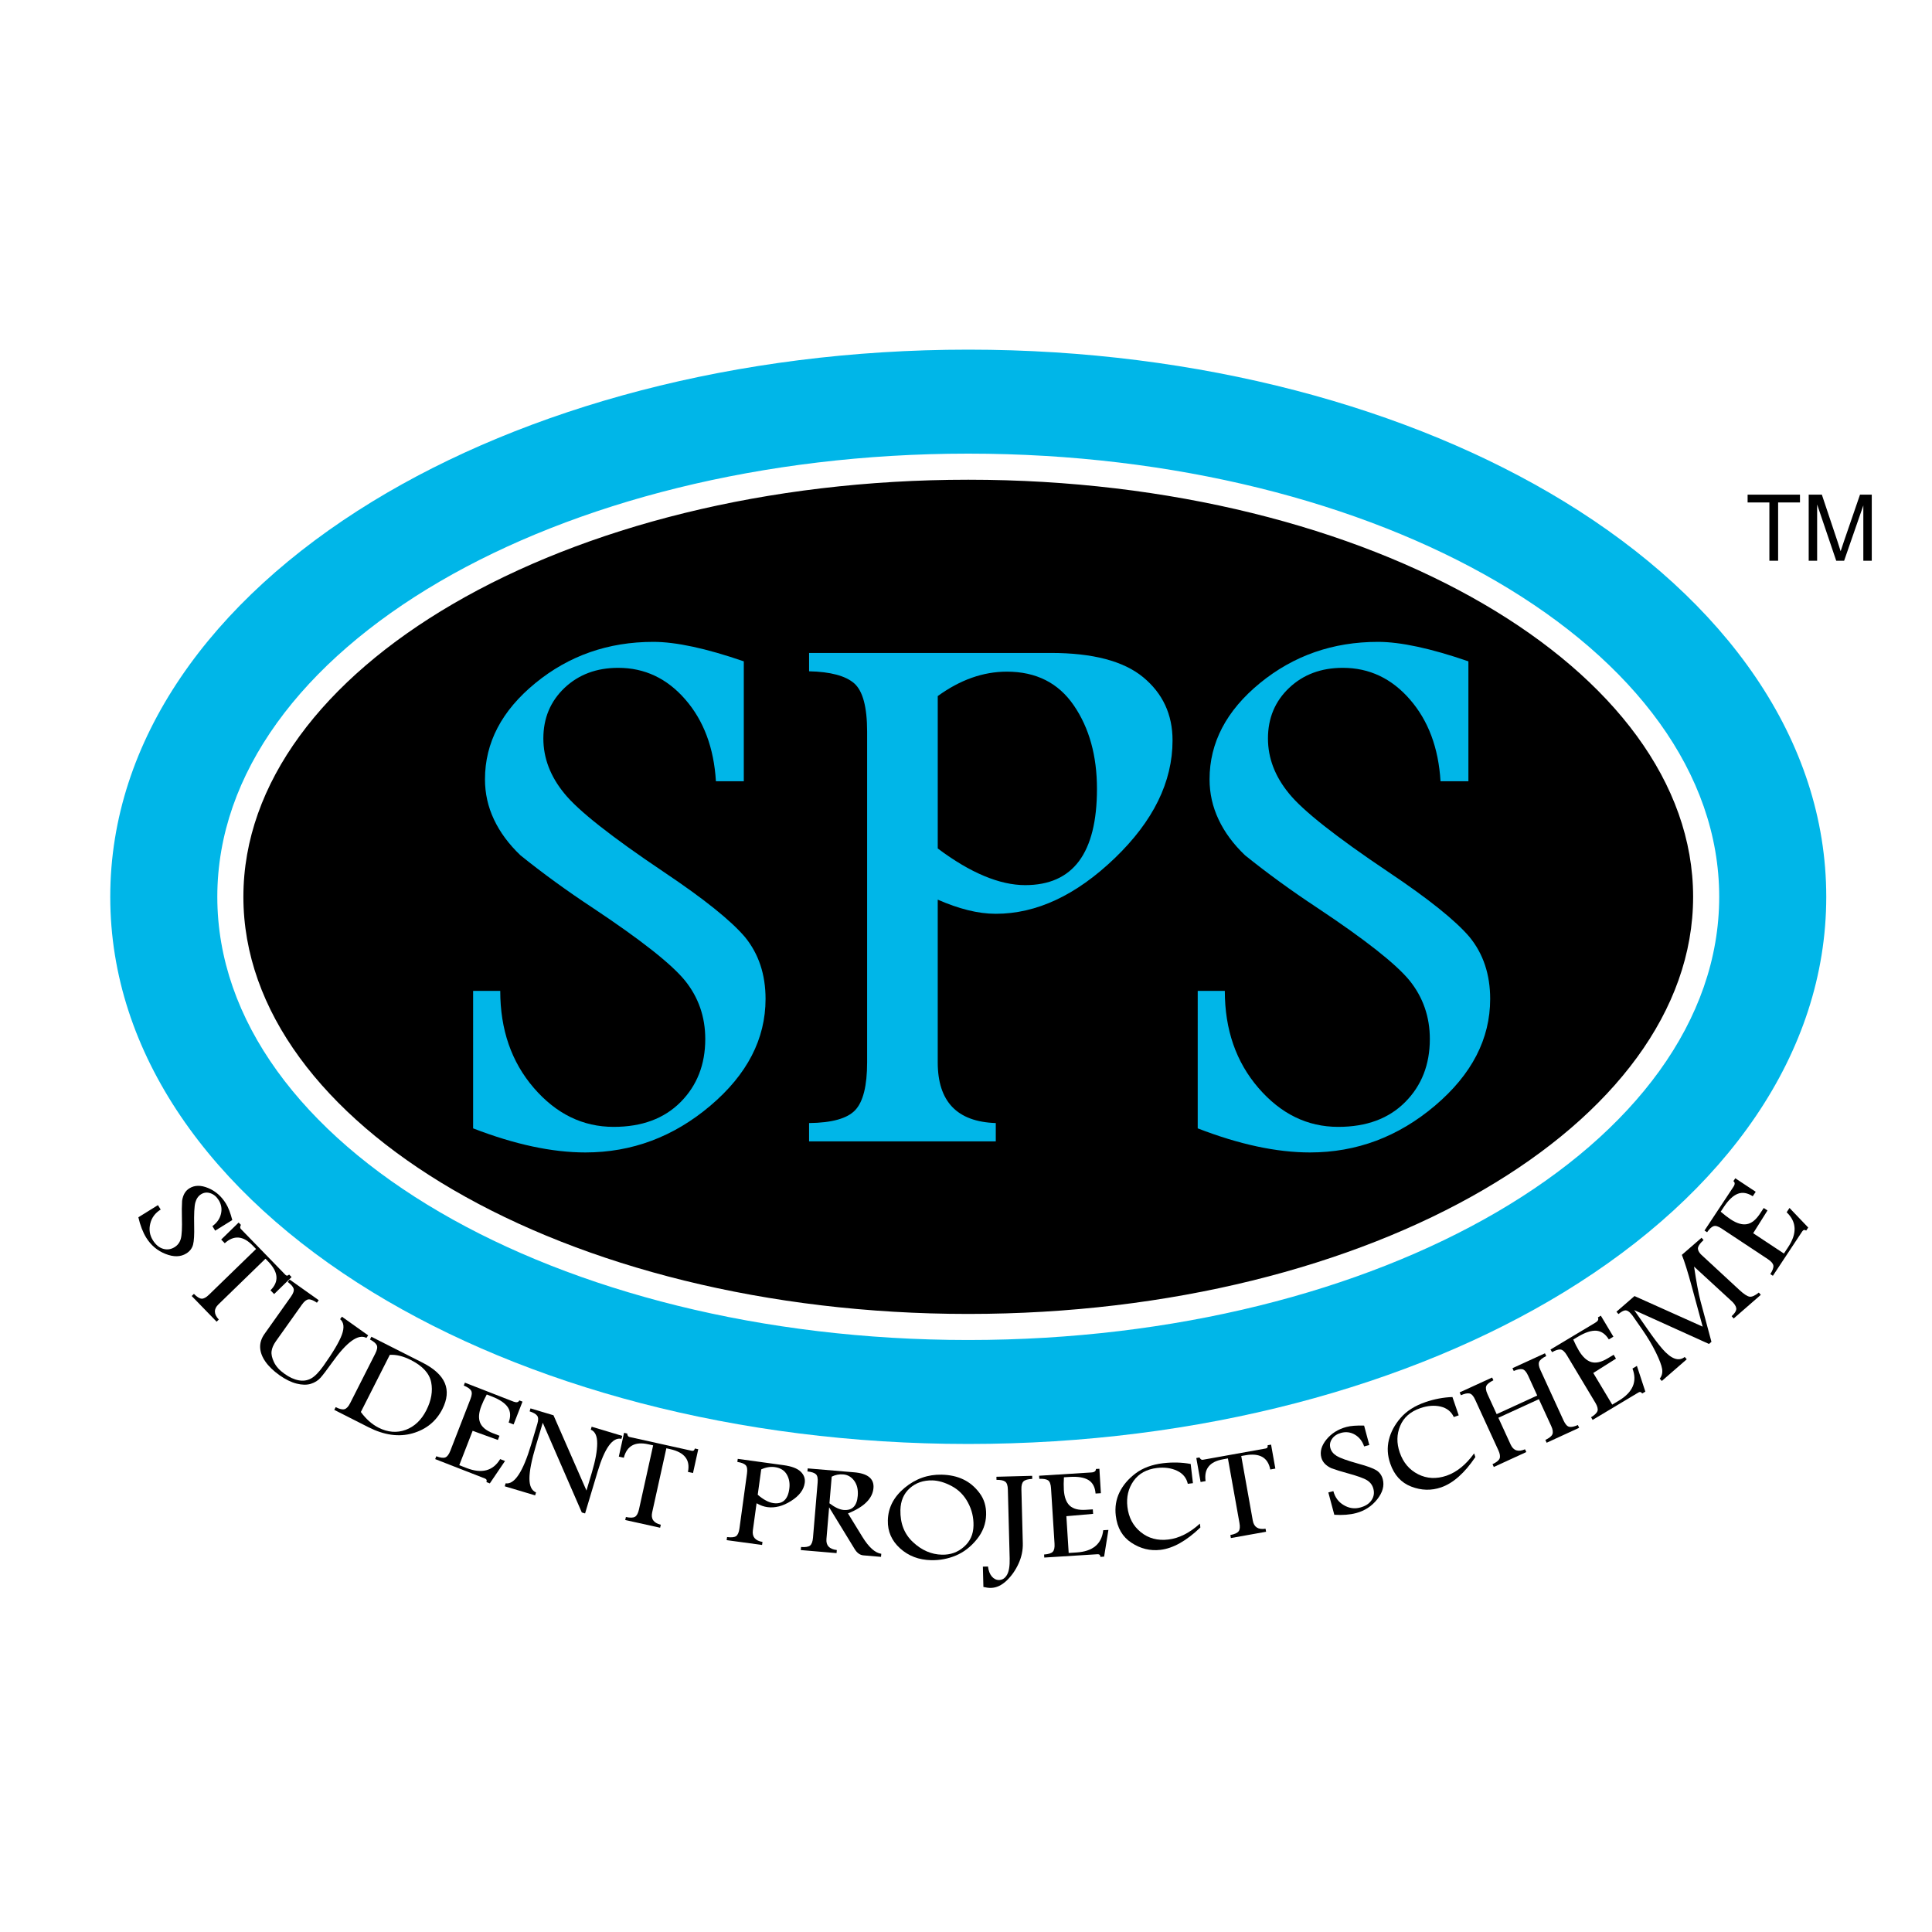 <?xml version="1.0" encoding="utf-8"?>
<!-- Generator: Adobe Illustrator 13.0.0, SVG Export Plug-In . SVG Version: 6.00 Build 14948)  -->
<!DOCTYPE svg PUBLIC "-//W3C//DTD SVG 1.0//EN" "http://www.w3.org/TR/2001/REC-SVG-20010904/DTD/svg10.dtd">
<svg version="1.0" id="Layer_1" xmlns="http://www.w3.org/2000/svg" xmlns:xlink="http://www.w3.org/1999/xlink" x="0px" y="0px"
	 width="192.756px" height="192.756px" viewBox="0 0 192.756 192.756" enable-background="new 0 0 192.756 192.756"
	 xml:space="preserve">
<g>
	<polygon fill-rule="evenodd" clip-rule="evenodd" fill="#FFFFFF" points="0,0 192.756,0 192.756,192.756 0,192.756 0,0 	"/>
	<path fill-rule="evenodd" clip-rule="evenodd" d="M96.604,138.214c44.042,0,79.751-21.821,79.751-48.737
		c0-26.917-35.709-48.742-79.751-48.742c-44.047,0-79.753,21.825-79.753,48.742C16.85,116.393,52.556,138.214,96.604,138.214
		L96.604,138.214z"/>
	<path fill="#00B6E8" d="M96.604,132.363h0.012c20.938-0.002,39.791-5.127,53.344-13.41c12.689-7.755,20.541-18.193,20.544-29.467
		v-0.009V89.47c-0.002-11.277-7.857-21.717-20.55-29.474c-13.549-8.28-32.396-13.406-53.326-13.409h-0.025H96.59
		c-20.939,0.001-39.793,5.127-53.346,13.411c-12.688,7.757-20.54,18.195-20.543,29.47v0.01v0.007
		c0.002,11.275,7.855,21.715,20.548,29.471c13.549,8.28,32.396,13.404,53.328,13.408H96.604L96.604,132.363z M96.616,144.065h-0.012
		h-0.026c-23.093-0.004-44.106-5.792-59.408-15.145c-16.165-9.877-26.167-23.807-26.17-39.437v-0.007v-0.01
		c0.004-15.629,10.003-29.557,26.165-39.436C52.469,40.676,73.49,34.886,96.59,34.884h0.013h0.025
		c23.091,0.004,44.104,5.793,59.407,15.145c16.164,9.879,26.168,23.808,26.171,39.44v0.007v0.009
		c-0.004,15.629-10.005,29.556-26.166,39.433C140.732,138.275,119.714,144.063,96.616,144.065L96.616,144.065z"/>
	<path fill="#FFFFFF" d="M96.604,131.092h0.013c20.097-0.001,38.268-4.739,51.398-12.395c12.913-7.528,20.904-17.862,20.908-29.211
		v-0.009V89.47c-0.002-11.352-7.996-21.688-20.913-29.217c-13.127-7.653-31.292-12.388-51.38-12.391h-0.026h-0.014
		C76.494,47.862,58.322,52.6,45.191,60.254c-12.914,7.528-20.905,17.863-20.908,29.213v0.01v0.007
		c0.002,11.349,7.996,21.686,20.912,29.215c13.128,7.653,31.294,12.39,51.382,12.393H96.604L96.604,131.092z M96.617,133.693h-0.013
		h-0.027c-20.547-0.004-39.178-4.876-52.683-12.749c-13.721-7.998-22.21-19.119-22.213-31.46v-0.007v-0.01
		c0.004-12.342,8.492-23.461,22.209-31.458c13.509-7.875,32.145-12.748,52.7-12.75h0.014h0.026
		c20.547,0.004,39.177,4.875,52.682,12.748c13.721,7.998,22.21,19.119,22.213,31.463v0.007v0.009
		c-0.004,12.34-8.492,23.459-22.209,31.456C135.808,128.818,117.172,133.691,96.617,133.693L96.617,133.693z"/>
	<path fill-rule="evenodd" clip-rule="evenodd" fill="#00B6E8" d="M51.927,85.336c-1.168-1.115-2.051-2.31-2.646-3.579
		c-0.6-1.269-0.895-2.605-0.895-4.002c0-3.658,1.673-6.858,5.028-9.602c3.35-2.743,7.273-4.114,11.77-4.114
		c2.257,0,5.267,0.648,9.025,1.943v11.965h-2.781c-0.202-3.328-1.216-6.045-3.047-8.153c-1.827-2.109-4.062-3.164-6.701-3.164
		c-2.161,0-3.942,0.667-5.354,1.998c-1.407,1.337-2.115,3.018-2.115,5.05c0,1.958,0.701,3.785,2.097,5.488
		c1.37,1.7,4.686,4.317,9.942,7.846c3.984,2.67,6.675,4.83,8.076,6.477c1.37,1.678,2.054,3.736,2.054,6.174
		c0,3.99-1.833,7.539-5.502,10.649c-3.67,3.111-7.829,4.668-12.474,4.668c-3.328,0-7.06-0.801-11.201-2.403V98.862h2.707
		c0,3.862,1.115,7.089,3.35,9.681c2.235,2.59,4.889,3.885,7.962,3.885c2.82,0,5.047-0.826,6.684-2.478
		c1.639-1.651,2.458-3.744,2.458-6.285c0-2.21-0.674-4.156-2.021-5.829c-1.343-1.651-4.406-4.065-9.179-7.241
		C56.546,88.87,54.135,87.115,51.927,85.336L51.927,85.336z"/>
	<path fill-rule="evenodd" clip-rule="evenodd" fill="#00B6E8" d="M100.455,67.011c2.919,0,5.146,1.124,6.683,3.374
		c1.538,2.247,2.306,5.024,2.306,8.322c0,3.2-0.6,5.604-1.789,7.203c-1.195,1.603-2.988,2.399-5.373,2.399
		c-1.269,0-2.635-0.304-4.095-0.914c-1.46-0.61-3.003-1.524-4.628-2.744V69.448C95.794,67.824,98.093,67.011,100.455,67.011
		L100.455,67.011z M85.219,68.172c0.86,0.752,1.294,2.359,1.294,4.822v32.996c0,2.336-0.397,3.924-1.183,4.762
		c-0.785,0.839-2.321,1.27-4.608,1.296v1.826h18.628v-1.826c-3.864-0.128-5.792-2.146-5.792-6.058V89.757
		c1.041,0.458,2.045,0.809,3.011,1.049c0.961,0.24,1.89,0.363,2.781,0.363c4.062,0,8.015-1.85,11.862-5.543
		c3.85-3.699,5.773-7.615,5.773-11.756c0-2.59-0.98-4.694-2.936-6.308c-1.953-1.609-5.026-2.418-9.216-2.418H80.723v1.831
		C82.857,67.022,84.354,67.423,85.219,68.172L85.219,68.172z"/>
	<path fill-rule="evenodd" clip-rule="evenodd" fill="#00B6E8" d="M124.222,85.336c-1.171-1.115-2.051-2.31-2.646-3.579
		c-0.6-1.269-0.898-2.605-0.898-4.002c0-3.658,1.677-6.858,5.027-9.602c3.354-2.743,7.277-4.114,11.773-4.114
		c2.258,0,5.268,0.648,9.025,1.943v11.965h-2.781c-0.202-3.328-1.217-6.045-3.047-8.153c-1.828-2.109-4.062-3.164-6.705-3.164
		c-2.156,0-3.941,0.667-5.349,1.998c-1.412,1.337-2.116,3.018-2.116,5.05c0,1.958,0.7,3.785,2.097,5.488
		c1.37,1.7,4.683,4.317,9.939,7.846c3.986,2.67,6.679,4.83,8.078,6.477c1.37,1.678,2.056,3.736,2.056,6.174
		c0,3.99-1.835,7.539-5.504,10.649c-3.672,3.111-7.828,4.668-12.477,4.668c-3.325,0-7.06-0.801-11.197-2.403V98.862h2.703
		c0,3.862,1.119,7.089,3.354,9.681c2.235,2.59,4.886,3.885,7.959,3.885c2.819,0,5.05-0.826,6.687-2.478
		c1.64-1.651,2.455-3.744,2.455-6.285c0-2.21-0.674-4.156-2.017-5.829c-1.348-1.651-4.406-4.065-9.18-7.241
		C128.842,88.87,126.432,87.115,124.222,85.336L124.222,85.336z"/>
	<path fill-rule="evenodd" clip-rule="evenodd" d="M18.168,119.807c0.041-0.288,0.124-0.539,0.243-0.749
		c0.123-0.209,0.28-0.374,0.483-0.497c0.52-0.326,1.145-0.334,1.875-0.03c0.73,0.303,1.322,0.819,1.775,1.554
		c0.228,0.366,0.441,0.912,0.632,1.64l-1.707,1.059l-0.277-0.453c0.453-0.325,0.737-0.732,0.853-1.216
		c0.117-0.487,0.042-0.943-0.224-1.374c-0.217-0.352-0.495-0.58-0.823-0.691c-0.333-0.113-0.645-0.08-0.936,0.101
		c-0.277,0.172-0.468,0.448-0.573,0.826c-0.101,0.375-0.142,1.146-0.117,2.314c0.023,0.883-0.015,1.513-0.108,1.887
		c-0.101,0.37-0.326,0.666-0.674,0.88c-0.568,0.355-1.257,0.37-2.073,0.048c-0.813-0.321-1.457-0.864-1.925-1.62
		c-0.336-0.544-0.599-1.221-0.786-2.037l1.954-1.213l0.274,0.441c-0.551,0.341-0.899,0.809-1.041,1.4
		c-0.146,0.595-0.06,1.142,0.247,1.644c0.285,0.457,0.628,0.749,1.029,0.869c0.4,0.12,0.782,0.066,1.146-0.158
		c0.315-0.194,0.524-0.476,0.626-0.842c0.101-0.367,0.138-1.078,0.108-2.138C18.13,120.873,18.138,120.322,18.168,119.807
		L18.168,119.807z"/>
	<path fill-rule="evenodd" clip-rule="evenodd" d="M22.068,123.67l1.741-1.696l0.225,0.232c-0.094,0.18-0.094,0.314-0.008,0.404
		l4.444,4.575c0.116,0.12,0.24,0.112,0.377-0.022l0.244,0.25l-1.741,1.696l-0.363-0.375c0.868-0.86,0.794-1.818-0.228-2.87
		l-0.274-0.281l-4.697,4.562c-0.476,0.461-0.461,0.963,0.041,1.506l-0.217,0.214l-2.485-2.561l0.221-0.214
		c0.307,0.311,0.564,0.472,0.771,0.479c0.21,0.011,0.45-0.12,0.73-0.394l4.699-4.563l-0.352-0.359
		c-0.939-0.966-1.865-1.04-2.77-0.217L22.068,123.67L22.068,123.67z"/>
	<path fill-rule="evenodd" clip-rule="evenodd" d="M33.932,131.613l0.18-0.247l2.621,1.864l-0.176,0.252
		c-0.813-0.431-1.955,0.393-3.429,2.466c-0.514,0.72-0.896,1.221-1.146,1.506c-0.25,0.284-0.576,0.486-0.973,0.61
		c-0.401,0.123-0.869,0.115-1.411-0.02c-0.543-0.135-1.112-0.416-1.708-0.835c-0.621-0.445-1.096-0.901-1.419-1.373
		c-0.326-0.468-0.498-0.94-0.517-1.404c-0.018-0.464,0.131-0.917,0.442-1.354l2.627-3.702c0.243-0.341,0.333-0.61,0.27-0.813
		c-0.064-0.198-0.258-0.419-0.583-0.659l0.179-0.25l2.909,2.066l-0.179,0.251c-0.36-0.244-0.64-0.352-0.846-0.33
		c-0.203,0.026-0.42,0.198-0.648,0.518l-2.602,3.66c-0.243,0.349-0.388,0.679-0.427,0.992c-0.042,0.314,0.042,0.682,0.244,1.101
		c0.202,0.419,0.546,0.801,1.04,1.149c0.49,0.353,0.962,0.568,1.412,0.651c0.45,0.086,0.861,0.026,1.235-0.176
		c0.375-0.202,0.783-0.618,1.229-1.243c0.976-1.374,1.594-2.418,1.853-3.129C34.37,132.449,34.31,131.932,33.932,131.613
		L33.932,131.613z"/>
	<path fill-rule="evenodd" clip-rule="evenodd" d="M40.999,135.694c1.168,0.592,1.842,1.329,2.019,2.212
		c0.176,0.884,0.015,1.815-0.483,2.797c-0.495,0.977-1.183,1.628-2.059,1.954c-0.88,0.322-1.783,0.251-2.715-0.221
		c-0.654-0.337-1.242-0.854-1.759-1.562l2.889-5.701C39.54,135.137,40.244,135.309,40.999,135.694L40.999,135.694z M37.59,134.213
		c0.089,0.187,0.04,0.463-0.147,0.83l-2.504,4.941c-0.172,0.348-0.363,0.551-0.562,0.609c-0.198,0.061-0.494-0.007-0.887-0.201
		l-0.139,0.272l3.411,1.729c1.569,0.794,3.036,1,4.399,0.61c1.362-0.389,2.354-1.198,2.977-2.421
		c0.486-0.963,0.564-1.831,0.239-2.598c-0.329-0.769-1.066-1.442-2.208-2.026l-5.117-2.59l-0.139,0.272
		C37.274,133.834,37.5,134.024,37.59,134.213L37.59,134.213z"/>
	<path fill-rule="evenodd" clip-rule="evenodd" d="M51.812,139.719l0.318,0.123l-0.888,2.276l-0.494-0.191
		c0.221-0.599,0.194-1.107-0.083-1.523c-0.277-0.412-0.804-0.771-1.583-1.074l-0.517-0.201c-0.225,0.411-0.404,0.789-0.535,1.13
		c-0.266,0.682-0.308,1.239-0.131,1.677c0.176,0.442,0.6,0.79,1.269,1.053l0.667,0.258l-0.161,0.419l-2.519-0.914l-1.333,3.43
		l0.719,0.28c1.523,0.593,2.642,0.296,3.361-0.887l0.484,0.188l-1.517,2.238l-0.337-0.135c0.063-0.175,0.012-0.295-0.157-0.358
		l-4.957-1.933l0.112-0.284c0.409,0.153,0.708,0.19,0.899,0.116c0.194-0.075,0.36-0.296,0.502-0.663l2.006-5.158
		c0.154-0.39,0.173-0.671,0.063-0.85c-0.111-0.18-0.355-0.344-0.729-0.498l0.111-0.289l4.856,1.892
		C51.534,139.954,51.726,139.913,51.812,139.719L51.812,139.719z"/>
	<path fill-rule="evenodd" clip-rule="evenodd" d="M52.841,140.812l0.086-0.296l2.294,0.686l3.291,7.51l0.543-1.819
		c0.348-1.169,0.524-2.127,0.527-2.875c0.004-0.745-0.208-1.205-0.64-1.378l0.086-0.296l3.055,0.914l-0.086,0.295
		c-0.876-0.187-1.67,0.914-2.381,3.298l-1.243,4.146l-0.326-0.098l-3.896-8.951l-0.682,2.279c-0.43,1.442-0.647,2.535-0.647,3.28
		c-0.003,0.744,0.217,1.208,0.659,1.396l-0.09,0.291l-3.032-0.905l0.086-0.297c0.884,0.14,1.73-1.142,2.539-3.84l0.632-2.115
		c0.108-0.363,0.101-0.629-0.026-0.794C53.466,141.074,53.215,140.932,52.841,140.812L52.841,140.812z"/>
	<path fill-rule="evenodd" clip-rule="evenodd" d="M61.739,145.327l0.524-2.374l0.315,0.071c0.018,0.198,0.093,0.313,0.216,0.341
		l6.226,1.381c0.162,0.033,0.262-0.041,0.304-0.228l0.341,0.074l-0.524,2.374l-0.506-0.112c0.251-1.198-0.341-1.955-1.771-2.273
		l-0.382-0.086l-1.415,6.397c-0.146,0.645,0.142,1.056,0.861,1.232l-0.068,0.299l-3.481-0.771l0.067-0.299
		c0.427,0.09,0.73,0.083,0.91-0.025c0.176-0.105,0.308-0.35,0.394-0.728l1.415-6.397l-0.494-0.108
		c-1.314-0.292-2.126,0.157-2.433,1.344L61.739,145.327L61.739,145.327z"/>
	<path fill-rule="evenodd" clip-rule="evenodd" d="M77.308,146.374c0.554,0.079,0.951,0.323,1.191,0.737
		c0.24,0.412,0.326,0.896,0.248,1.441c-0.071,0.536-0.24,0.918-0.502,1.153c-0.262,0.236-0.621,0.322-1.074,0.263
		c-0.24-0.034-0.495-0.12-0.756-0.263c-0.262-0.139-0.535-0.328-0.816-0.576l0.348-2.527
		C76.406,146.39,76.859,146.315,77.308,146.374L77.308,146.374z M74.389,146.173c0.15,0.149,0.194,0.427,0.138,0.834l-0.752,5.488
		c-0.052,0.39-0.165,0.645-0.333,0.765c-0.168,0.119-0.468,0.148-0.902,0.093l-0.042,0.307l3.534,0.482l0.042-0.302
		c-0.73-0.124-1.048-0.51-0.961-1.157l0.371-2.702c0.187,0.104,0.37,0.187,0.546,0.254c0.179,0.062,0.351,0.108,0.52,0.131
		c0.771,0.105,1.565-0.098,2.377-0.614c0.816-0.513,1.269-1.115,1.362-1.804c0.061-0.431-0.079-0.809-0.412-1.127
		c-0.336-0.318-0.897-0.532-1.696-0.641l-4.575-0.629l-0.04,0.307C73.97,145.921,74.242,146.026,74.389,146.173L74.389,146.173z"/>
	<path fill-rule="evenodd" clip-rule="evenodd" d="M84.125,147.102c0.453,0.037,0.82,0.25,1.104,0.64
		c0.284,0.393,0.401,0.892,0.348,1.505c-0.042,0.502-0.179,0.869-0.415,1.104c-0.232,0.235-0.565,0.333-0.992,0.299
		c-0.404-0.037-0.876-0.258-1.416-0.666l0.225-2.658C83.347,147.142,83.728,147.067,84.125,147.102L84.125,147.102z M81.396,147.079
		c0.157,0.138,0.217,0.415,0.18,0.826l-0.464,5.522c-0.034,0.386-0.132,0.644-0.293,0.775c-0.164,0.127-0.464,0.176-0.897,0.142
		l-0.027,0.307l3.568,0.304l0.026-0.307c-0.745-0.086-1.09-0.453-1.034-1.109l0.267-3.154l2.549,4.169
		c0.24,0.39,0.535,0.6,0.883,0.626l1.745,0.149l0.026-0.308c-0.613-0.081-1.243-0.647-1.887-1.691l-1.434-2.335
		c0.801-0.323,1.415-0.693,1.838-1.116c0.424-0.42,0.659-0.891,0.704-1.412c0.039-0.468-0.104-0.834-0.427-1.096
		c-0.321-0.263-0.826-0.424-1.512-0.479l-4.623-0.39l-0.027,0.303C80.962,146.85,81.243,146.94,81.396,147.079L81.396,147.079z"/>
	<path fill-rule="evenodd" clip-rule="evenodd" d="M94.959,148.272c0.688,0.367,1.228,0.914,1.613,1.637
		c0.39,0.722,0.573,1.493,0.554,2.306c-0.018,0.872-0.336,1.576-0.958,2.115c-0.613,0.542-1.343,0.801-2.186,0.782
		c-1.056-0.022-2.017-0.438-2.886-1.247c-0.873-0.809-1.292-1.883-1.262-3.216c0.022-0.909,0.333-1.632,0.936-2.171
		s1.355-0.798,2.254-0.779C93.626,147.715,94.274,147.905,94.959,148.272L94.959,148.272z M90.257,148.438
		c-1.09,0.906-1.651,1.991-1.677,3.261c-0.026,1.093,0.382,2.021,1.221,2.781s1.871,1.152,3.096,1.179
		c0.857,0.02,1.677-0.135,2.467-0.463c0.786-0.33,1.482-0.865,2.085-1.607c0.603-0.737,0.917-1.561,0.936-2.47
		c0.019-0.836-0.202-1.558-0.659-2.164c-0.457-0.61-0.996-1.06-1.621-1.355c-0.618-0.296-1.336-0.453-2.156-0.472
		C92.578,147.097,91.347,147.535,90.257,148.438L90.257,148.438z"/>
	<path fill-rule="evenodd" clip-rule="evenodd" d="M98.062,156.303l0.509-0.012c0.054,0.424,0.18,0.757,0.386,0.999
		c0.207,0.237,0.449,0.355,0.729,0.349c0.33-0.011,0.593-0.183,0.786-0.524c0.195-0.341,0.281-0.883,0.263-1.628l-0.18-6.854
		c-0.007-0.421-0.098-0.69-0.266-0.809c-0.168-0.125-0.461-0.184-0.868-0.181l-0.008-0.307l3.567-0.094l0.008,0.307
		c-0.431,0.022-0.723,0.102-0.872,0.248c-0.15,0.145-0.221,0.411-0.21,0.797l0.139,5.368c0.02,0.711-0.127,1.396-0.431,2.056
		s-0.699,1.22-1.19,1.688c-0.494,0.463-1.008,0.707-1.542,0.718c-0.226,0.008-0.479-0.025-0.768-0.093L98.062,156.303
		L98.062,156.303z"/>
	<path fill-rule="evenodd" clip-rule="evenodd" d="M109.343,146.558l0.344-0.018l0.149,2.437l-0.531,0.033
		c-0.049-0.637-0.285-1.085-0.711-1.348c-0.427-0.259-1.057-0.362-1.892-0.307l-0.554,0.033c-0.029,0.468-0.029,0.884-0.008,1.251
		c0.046,0.727,0.24,1.254,0.585,1.579c0.344,0.322,0.876,0.461,1.594,0.416l0.712-0.044l0.03,0.448l-2.669,0.232l0.231,3.669
		l0.771-0.049c1.632-0.101,2.523-0.843,2.676-2.22l0.517-0.03l-0.43,2.666l-0.367,0.025c-0.015-0.191-0.115-0.277-0.291-0.266
		l-5.31,0.333l-0.019-0.304c0.435-0.033,0.724-0.123,0.865-0.273c0.143-0.149,0.202-0.422,0.176-0.812l-0.349-5.522
		c-0.025-0.419-0.127-0.685-0.303-0.8c-0.173-0.112-0.464-0.161-0.864-0.146l-0.022-0.307l5.199-0.326
		C109.188,146.892,109.346,146.771,109.343,146.558L109.343,146.558z"/>
	<path fill-rule="evenodd" clip-rule="evenodd" d="M119.715,152.013l0.045,0.385c-1.392,1.337-2.721,2.082-3.982,2.231
		c-1.026,0.12-1.992-0.115-2.891-0.707c-0.902-0.592-1.422-1.49-1.564-2.699c-0.102-0.843,0.025-1.621,0.371-2.337
		c0.348-0.714,0.884-1.343,1.609-1.89c0.726-0.543,1.64-0.88,2.736-1.011c0.954-0.111,1.875-0.09,2.755,0.075l0.226,1.916
		l-0.513,0.063c-0.135-0.595-0.491-1.029-1.071-1.303c-0.58-0.272-1.246-0.363-1.996-0.277c-1.047,0.125-1.83,0.559-2.351,1.304
		c-0.52,0.745-0.722,1.606-0.606,2.583c0.124,1.06,0.569,1.898,1.333,2.516s1.678,0.865,2.744,0.737
		C117.63,153.476,118.682,152.945,119.715,152.013L119.715,152.013z"/>
	<path fill-rule="evenodd" clip-rule="evenodd" d="M119.783,147.861l-0.428-2.393l0.315-0.06c0.097,0.179,0.206,0.259,0.333,0.235
		l6.273-1.126c0.165-0.026,0.229-0.139,0.195-0.326l0.344-0.061l0.427,2.392l-0.508,0.091c-0.229-1.201-1.063-1.674-2.505-1.415
		l-0.39,0.067l1.153,6.45c0.119,0.651,0.543,0.918,1.272,0.805l0.053,0.304l-3.512,0.628l-0.052-0.302
		c0.43-0.083,0.703-0.206,0.826-0.375c0.124-0.164,0.154-0.441,0.083-0.823l-1.153-6.447l-0.493,0.091
		c-1.33,0.235-1.906,0.961-1.734,2.174L119.783,147.861L119.783,147.861z"/>
	<path fill-rule="evenodd" clip-rule="evenodd" d="M132.814,146.477c-0.262-0.124-0.479-0.274-0.645-0.45
		c-0.164-0.177-0.281-0.378-0.34-0.606c-0.157-0.592,0.015-1.194,0.512-1.805c0.502-0.61,1.169-1.029,2-1.25
		c0.419-0.112,1.002-0.157,1.756-0.135l0.52,1.938l-0.517,0.14c-0.179-0.527-0.487-0.917-0.917-1.172
		c-0.431-0.251-0.887-0.311-1.377-0.181c-0.401,0.109-0.7,0.304-0.903,0.593c-0.201,0.284-0.262,0.595-0.172,0.924
		c0.086,0.315,0.292,0.576,0.625,0.782c0.33,0.21,1.056,0.468,2.183,0.783c0.854,0.231,1.445,0.448,1.774,0.647
		c0.326,0.206,0.544,0.505,0.647,0.898c0.173,0.647-0.011,1.313-0.554,2.003c-0.542,0.686-1.246,1.146-2.107,1.374
		c-0.613,0.164-1.341,0.221-2.175,0.168l-0.595-2.227l0.501-0.132c0.165,0.625,0.513,1.093,1.041,1.399
		c0.523,0.312,1.07,0.39,1.639,0.237c0.521-0.14,0.899-0.383,1.132-0.735c0.231-0.348,0.292-0.726,0.179-1.142
		c-0.093-0.355-0.303-0.636-0.625-0.841c-0.322-0.203-0.992-0.442-2.014-0.72C133.824,146.82,133.301,146.655,132.814,146.477
		L132.814,146.477z"/>
	<path fill-rule="evenodd" clip-rule="evenodd" d="M147.073,145.005l0.123,0.367c-1.078,1.602-2.22,2.608-3.417,3.023
		c-0.981,0.338-1.974,0.312-2.98-0.078c-1.003-0.385-1.703-1.152-2.096-2.302c-0.277-0.801-0.322-1.592-0.135-2.362
		c0.187-0.775,0.576-1.501,1.171-2.19c0.596-0.688,1.416-1.209,2.46-1.568c0.909-0.314,1.812-0.482,2.71-0.514l0.626,1.828
		l-0.491,0.168c-0.254-0.551-0.696-0.898-1.321-1.045c-0.625-0.143-1.295-0.089-2.006,0.154c-1,0.345-1.674,0.933-2.021,1.771
		c-0.353,0.839-0.367,1.723-0.046,2.654c0.345,1.007,0.959,1.732,1.835,2.175s1.823,0.491,2.842,0.143
		C145.34,146.876,146.257,146.136,147.073,145.005L147.073,145.005z"/>
	<path fill-rule="evenodd" clip-rule="evenodd" d="M145.755,139.202l-0.127-0.281l3.242-1.485l0.127,0.276
		c-0.393,0.191-0.632,0.382-0.711,0.573c-0.078,0.19-0.037,0.461,0.123,0.809l0.914,1.995l4.047-1.857l-0.913-1.995
		c-0.173-0.374-0.363-0.583-0.566-0.629c-0.206-0.045-0.493,0.015-0.864,0.176l-0.128-0.279l3.242-1.487l0.127,0.277
		c-0.393,0.19-0.628,0.382-0.706,0.573c-0.079,0.19-0.038,0.46,0.12,0.808l2.309,5.036c0.176,0.382,0.363,0.595,0.573,0.64
		c0.201,0.044,0.49-0.012,0.86-0.176l0.128,0.276l-3.242,1.49l-0.128-0.28c0.387-0.184,0.622-0.372,0.701-0.565
		c0.082-0.194,0.044-0.469-0.116-0.82l-1.232-2.681l-4.043,1.854l1.229,2.681c0.276,0.603,0.752,0.756,1.43,0.464l0.131,0.276
		l-3.245,1.49l-0.127-0.28c0.393-0.184,0.628-0.374,0.707-0.565c0.078-0.195,0.037-0.468-0.124-0.82l-2.31-5.035
		c-0.168-0.378-0.359-0.587-0.564-0.633C146.414,138.981,146.126,139.041,145.755,139.202L145.755,139.202z"/>
	<path fill-rule="evenodd" clip-rule="evenodd" d="M159.42,131.441l0.295-0.176l1.255,2.097l-0.457,0.272
		c-0.337-0.542-0.752-0.83-1.251-0.867c-0.498-0.034-1.104,0.164-1.823,0.595l-0.476,0.284c0.188,0.431,0.379,0.802,0.566,1.115
		c0.374,0.625,0.789,1.004,1.246,1.135c0.453,0.127,0.988,0.008,1.606-0.363l0.614-0.367l0.232,0.386l-2.266,1.43l1.891,3.156
		l0.662-0.396c1.4-0.843,1.853-1.909,1.359-3.2l0.441-0.267l0.843,2.567l-0.315,0.188c-0.101-0.157-0.228-0.191-0.381-0.098
		l-4.564,2.732l-0.156-0.263c0.374-0.228,0.588-0.444,0.646-0.64c0.057-0.198-0.015-0.468-0.216-0.804l-2.846-4.748
		c-0.213-0.355-0.426-0.547-0.633-0.568c-0.209-0.022-0.49,0.067-0.839,0.266l-0.16-0.262l4.47-2.678
		C159.435,131.805,159.521,131.633,159.42,131.441L159.42,131.441z"/>
	<path fill-rule="evenodd" clip-rule="evenodd" d="M161.475,131.104l-0.202-0.231l1.801-1.565l6.802,3.051l-1.082-3.982
		c-0.407-1.497-0.74-2.558-0.995-3.179l1.965-1.707l0.202,0.232c-0.314,0.284-0.493,0.524-0.547,0.719
		c-0.052,0.198,0.023,0.412,0.225,0.644c0.03,0.034,0.064,0.067,0.105,0.108l3.767,3.485c0.46,0.431,0.812,0.659,1.047,0.692
		c0.237,0.03,0.539-0.107,0.914-0.411l0.198,0.228l-2.706,2.359l-0.202-0.232c0.27-0.247,0.423-0.464,0.457-0.651
		c0.037-0.191-0.061-0.415-0.286-0.678c-0.044-0.049-0.096-0.102-0.152-0.153l-3.767-3.463c0.226,1.524,0.439,2.677,0.647,3.46
		l1.086,4.043l-0.247,0.213l-7.46-3.377l1.321,1.895c0.595,0.856,1.089,1.512,1.485,1.969c0.884,1.019,1.629,1.288,2.234,0.812
		l0.203,0.231l-2.489,2.165l-0.203-0.232c0.215-0.274,0.293-0.596,0.236-0.963c-0.056-0.367-0.266-0.924-0.632-1.669
		c-0.367-0.745-0.817-1.497-1.341-2.25l-0.977-1.403c-0.054-0.064-0.105-0.132-0.169-0.203c-0.198-0.228-0.382-0.336-0.554-0.326
		C161.988,130.745,161.759,130.869,161.475,131.104L161.475,131.104z"/>
	<path fill-rule="evenodd" clip-rule="evenodd" d="M172.941,117.842l0.19-0.285l2.037,1.348l-0.296,0.445
		c-0.535-0.344-1.037-0.427-1.501-0.243c-0.465,0.184-0.929,0.622-1.389,1.321l-0.307,0.461c0.355,0.307,0.685,0.562,0.991,0.764
		c0.606,0.4,1.146,0.562,1.609,0.482c0.468-0.078,0.898-0.419,1.3-1.019l0.393-0.595l0.375,0.247l-1.427,2.269l3.066,2.029
		l0.426-0.645c0.902-1.362,0.851-2.52-0.153-3.473l0.285-0.432l1.867,1.954l-0.202,0.304c-0.16-0.102-0.287-0.074-0.39,0.075
		l-2.934,4.436l-0.255-0.169c0.235-0.366,0.336-0.65,0.304-0.856c-0.034-0.202-0.215-0.412-0.539-0.629l-4.616-3.055
		c-0.345-0.232-0.618-0.312-0.816-0.24s-0.412,0.27-0.64,0.603l-0.259-0.168l2.874-4.346
		C173.113,118.163,173.113,117.969,172.941,117.842L172.941,117.842z"/>
	<polygon fill-rule="evenodd" clip-rule="evenodd" points="176.531,55.945 176.531,50.13 174.359,50.13 174.359,49.352 
		179.584,49.352 179.584,50.13 177.403,50.13 177.403,55.945 176.531,55.945 	"/>
	<path fill-rule="evenodd" clip-rule="evenodd" d="M180.454,55.945v-6.593h1.313l1.561,4.668c0.145,0.434,0.25,0.76,0.313,0.977
		c0.076-0.24,0.192-0.592,0.353-1.058l1.578-4.586h1.175v6.593h-0.842v-5.519l-1.916,5.519h-0.788l-1.905-5.613v5.613H180.454
		L180.454,55.945z"/>
</g>
</svg>
